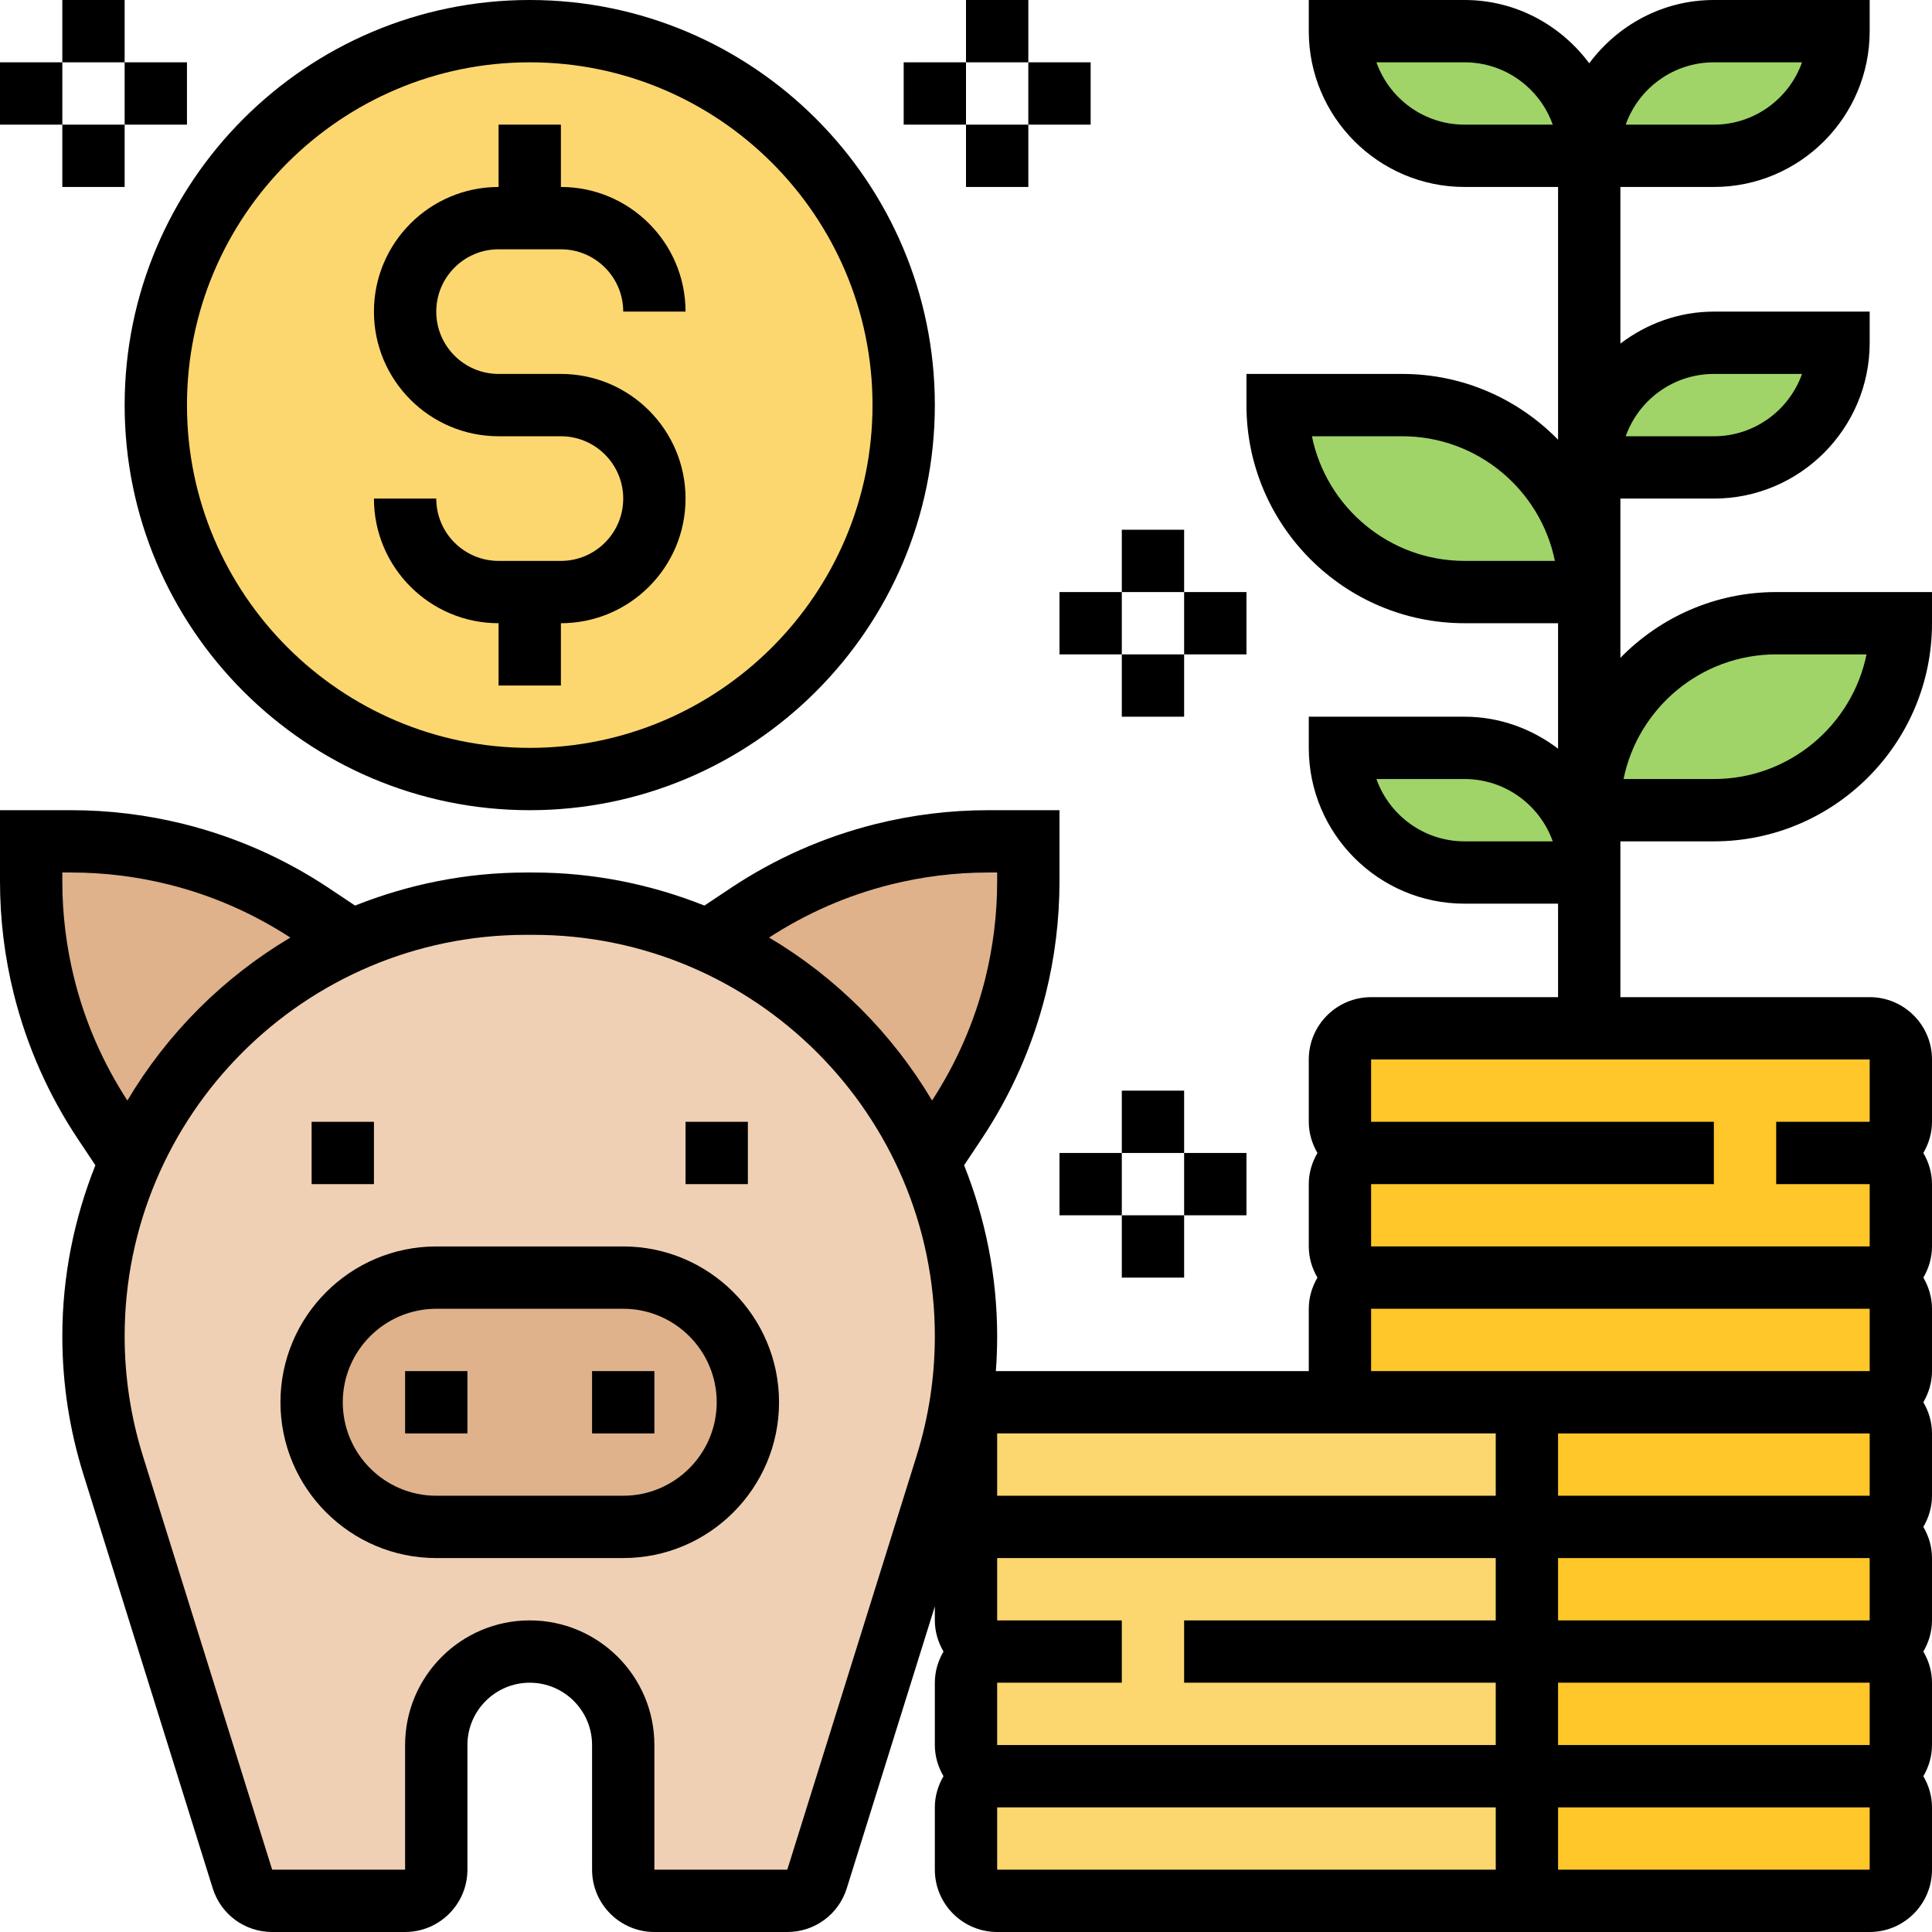 <?xml version="1.0" encoding="UTF-8"?> <svg xmlns="http://www.w3.org/2000/svg" height="496pt" viewBox="0 0 496 496" width="496pt"> <g fill="#a0d468"> <path d="m456 160h32c0 13.281-5.359 25.281-14.078 33.922-8.641 8.719-20.641 14.078-33.922 14.078h-32c0-13.281 5.359-25.281 14.078-33.922 8.641-8.719 20.641-14.078 33.922-14.078zm0 0"></path> <path d="m408 224h-32c-8.801 0-16.801-3.602-22.641-9.359-5.758-5.84-9.359-13.84-9.359-22.641h32c8.801 0 16.801 3.602 22.641 9.359 5.758 5.84 9.359 13.84 9.359 22.641zm0 0"></path> <path d="m408 152h-32c-13.281 0-25.281-5.359-33.922-14.078-8.719-8.641-14.078-20.641-14.078-33.922h32c13.281 0 25.281 5.359 33.922 14.078 8.719 8.641 14.078 20.641 14.078 33.922zm0 0"></path> <path d="m440 8h32c0 8.801-3.602 16.801-9.359 22.641-5.84 5.758-13.84 9.359-22.641 9.359h-32c0-8.801 3.602-16.801 9.359-22.641 5.84-5.758 13.84-9.359 22.641-9.359zm0 0"></path> <path d="m440 88h32c0 8.801-3.602 16.801-9.359 22.641-5.84 5.758-13.84 9.359-22.641 9.359h-32c0-8.801 3.602-16.801 9.359-22.641 5.84-5.758 13.84-9.359 22.641-9.359zm0 0"></path> <path d="m408 40h-32c-8.801 0-16.801-3.602-22.641-9.359-5.758-5.84-9.359-13.84-9.359-22.641h32c8.801 0 16.801 3.602 22.641 9.359 5.758 5.84 9.359 13.84 9.359 22.641zm0 0"></path> </g> <path d="m232 104c0 53.02-42.98 96-96 96s-96-42.98-96-96 42.98-96 96-96 96 42.98 96 96zm0 0" fill="#fcd770"></path> <path d="m248 343.039c0 11.281-1.68 22.402-5.039 33.121l-33.199 106.238c-1.043 3.363-4.16 5.602-7.684 5.602h-34.078c-4.398 0-8-3.602-8-8v-32c0-6.641-2.719-12.641-7.039-16.961-4.32-4.32-10.32-7.039-16.961-7.039-13.281 0-24 10.719-24 24v32c0 4.398-3.602 8-8 8h-34.078c-3.523 0-6.641-2.238-7.684-5.602l-33.199-106.238c-3.359-10.719-5.039-21.84-5.039-33.121 0-16.48 3.602-32.078 10.078-46.078 11.043-24.242 30.641-43.84 54.883-54.883 14-6.477 29.598-10.078 46.078-10.078h1.922c16.48 0 32.078 3.602 46.078 10.078 12.16 5.523 23.121 13.203 32.402 22.48l22.48 32.402c6.477 14 10.078 29.598 10.078 46.078zm0 0" fill="#f0d0b4"></path> <path d="m245.281 288.078-5.281 7.922-2.078.961-22.48-32.402c-9.281-9.277-20.242-16.957-32.402-22.48l.961-2.078 7.922-5.281c10.637-7.117 22.398-12.32 34.797-15.359 8.801-2.238 17.922-3.359 26.961-3.359h10.32v10.32c0 9.039-1.121 18.16-3.359 26.961-3.039 12.398-8.242 24.16-15.359 34.797zm0 0" fill="#dfb28b"></path> <path d="m80.078 234.719 7.922 5.281.961 2.078c-24.242 11.043-43.84 30.641-54.883 54.883l-2.078-.961-5.281-7.922c-7.117-10.637-12.32-22.398-15.359-34.797-2.238-8.801-3.359-17.922-3.359-26.961v-10.32h10.32c9.039 0 18.16 1.121 26.961 3.359 12.398 3.039 24.16 8.242 34.797 15.359zm0 0" fill="#dfb28b"></path> <path d="m112 392c-17.68 0-32-14.32-32-32 0-8.801 3.602-16.801 9.359-22.641 5.84-5.758 13.84-9.359 22.641-9.359h48c17.68 0 32 14.32 32 32 0 8.801-3.602 16.801-9.359 22.641-5.84 5.758-13.84 9.359-22.641 9.359zm0 0" fill="#dfb28b"></path> <path d="m488 464v16c0 4.398-3.602 8-8 8h-88v-24c0-3.84-2.719-7.121-6.398-7.84l6.398-.16h88c4.398 0 8 3.602 8 8zm0 0" fill="#ffc729"></path> <path d="m392 456-6.398.16c-.48-.082-1.043-.16-1.602-.16 4.398 0 8-3.602 8-8v-16c0-3.84-2.719-7.121-6.398-7.84l6.398-.16h88c4.398 0 8 3.602 8 8v16c0 4.398-3.602 8-8 8zm0 0" fill="#ffc729"></path> <path d="m488 336v16c0 4.398-3.602 8-8 8h-128c-4.398 0-8-3.602-8-8v-16c0-4.398 3.602-8 8-8h128c4.398 0 8 3.602 8 8zm0 0" fill="#ffc729"></path> <path d="m392 424-6.398.16c-.48-.082-1.043-.16-1.602-.16 4.398 0 8-3.602 8-8v-16c0-3.84-2.719-7.121-6.398-7.84l6.398-.16h88c4.398 0 8 3.602 8 8v16c0 4.398-3.602 8-8 8zm0 0" fill="#ffc729"></path> <path d="m352 296c-4.398 0-8-3.602-8-8v-16c0-4.398 3.602-8 8-8h128c4.398 0 8 3.602 8 8v16c0 4.398-3.602 8-8 8 4.398 0 8 3.602 8 8v16c0 4.398-3.602 8-8 8h-128c-4.398 0-8-3.602-8-8v-16c0-4.398 3.602-8 8-8zm0 0" fill="#ffc729"></path> <path d="m392 392-6.398.16c-.48-.082-1.043-.16-1.602-.16 4.398 0 8-3.602 8-8v-16c0-4.398-3.602-8-8-8h96c4.398 0 8 3.602 8 8v16c0 4.398-3.602 8-8 8zm0 0" fill="#ffc729"></path> <path d="m392 464v24h-136c-4.398 0-8-3.602-8-8v-16c0-4.398 3.602-8 8-8h128c.559 0 1.121.078 1.602.16 3.68.719 6.398 4 6.398 7.84zm0 0" fill="#fcd770"></path> <path d="m384 424c.559 0 1.121.078 1.602.16 3.68.719 6.398 4 6.398 7.84v16c0 4.398-3.602 8-8 8h-128c-4.398 0-8-3.602-8-8v-16c0-4.398 3.602-8 8-8-4.398 0-8-3.602-8-8v-16c0-4.398 3.602-8 8-8h128c.559 0 1.121.078 1.602.16 3.68.719 6.398 4 6.398 7.84v16c0 4.398-3.602 8-8 8zm0 0" fill="#fcd770"></path> <path d="m392 368v16c0 4.398-3.602 8-8 8h-128c-4.398 0-8-3.602-8-8v-16c0-4.398 3.602-8 8-8h128c4.398 0 8 3.602 8 8zm0 0" fill="#fcd770"></path> <path d="m416 224v-8h24c30.871 0 56-25.121 56-56v-8h-40c-15.664 0-29.824 6.48-40 16.887v-40.887h24c22.055 0 40-17.945 40-40v-8h-40c-9.039 0-17.297 3.129-24 8.207v-40.207h24c22.055 0 40-17.945 40-40v-8h-40c-13.129 0-24.703 6.449-32 16.246-7.297-9.797-18.871-16.246-32-16.246h-40v8c0 22.055 17.945 40 40 40h24v64.887c-10.176-10.406-24.336-16.887-40-16.887h-40v8c0 30.879 25.129 56 56 56h24v32.207c-6.703-5.078-14.961-8.207-24-8.207h-40v8c0 22.055 17.945 40 40 40h24v24h-48c-8.824 0-16 7.176-16 16v16c0 2.93.848 5.641 2.223 8-1.375 2.359-2.223 5.07-2.223 8v16c0 2.93.848 5.641 2.223 8-1.375 2.359-2.223 5.07-2.223 8v16h-80c-.121 0-.223.031-.336.031.223-2.984.336-5.977.336-8.984 0-15.512-3.07-30.293-8.488-43.895l4.449-6.68c7.598-11.402 13.145-23.93 16.488-37.25 2.359-9.453 3.551-19.191 3.551-28.926v-18.297h-18.297c-9.75 0-19.488 1.199-28.934 3.559-13.312 3.328-25.84 8.875-37.25 16.48l-6.672 4.449c-13.609-5.418-28.391-8.488-43.902-8.488h-1.891c-15.512 0-30.293 3.07-43.895 8.488l-6.672-4.449c-11.41-7.605-23.938-13.152-37.25-16.48-9.461-2.359-19.207-3.559-28.941-3.559h-18.297v18.297c0 9.734 1.191 19.473 3.559 28.941 3.336 13.312 8.875 25.84 16.48 37.242l4.449 6.68c-5.418 13.602-8.488 28.383-8.488 43.887 0 12.059 1.824 24.008 5.426 35.512l33.184 106.219c2.102 6.719 8.238 11.223 15.27 11.223h34.121c8.824 0 16-7.176 16-16v-32c0-8.824 7.176-16 16-16s16 7.176 16 16v32c0 8.824 7.176 16 16 16h34.121c7.031 0 13.168-4.504 15.27-11.223l22.609-72.363v3.586c0 2.93.848 5.641 2.223 8-1.375 2.359-2.223 5.07-2.223 8v16c0 2.93.848 5.641 2.223 8-1.375 2.359-2.223 5.07-2.223 8v16c0 8.824 7.176 16 16 16h224c8.824 0 16-7.176 16-16v-16c0-2.93-.848-5.641-2.223-8 1.375-2.359 2.223-5.07 2.223-8v-16c0-2.93-.848-5.641-2.223-8 1.375-2.359 2.223-5.07 2.223-8v-16c0-2.93-.848-5.641-2.223-8 1.375-2.359 2.223-5.07 2.223-8v-16c0-2.93-.848-5.641-2.223-8 1.375-2.359 2.223-5.07 2.223-8v-16c0-2.93-.848-5.641-2.223-8 1.375-2.359 2.223-5.07 2.223-8v-16c0-2.93-.848-5.641-2.223-8 1.375-2.359 2.223-5.07 2.223-8v-16c0-8.824-7.176-16-16-16h-64zm40-56h23.191c-3.719 18.23-19.871 32-39.191 32h-23.191c3.711-18.23 19.871-32 39.191-32zm-16-72h22.633c-3.305 9.312-12.199 16-22.633 16h-22.633c3.305-9.312 12.199-16 22.633-16zm-64-64c-10.434 0-19.328-6.688-22.633-16h22.633c10.434 0 19.328 6.688 22.633 16zm64-16h22.633c-3.305 9.312-12.199 16-22.633 16h-22.633c3.305-9.312 12.199-16 22.633-16zm-64 128c-19.32 0-35.48-13.77-39.191-32h23.191c19.32 0 35.48 13.77 39.191 32zm-24 192h128v16h-128zm128 48h-80v-16h80zm0 32h-80v-16h80zm0 32h-80v-16h80zm-224-16h32v-16h-32v-16h128v16h-80v16h80v16h-128zm0-64h128v16h-128zm-27.359-140.91c8.191-2.051 16.625-3.09 25.062-3.09h2.297v2.297c0 8.43-1.039 16.863-3.078 25.047-2.793 11.129-7.402 21.602-13.633 31.191-10.227-17.215-24.617-31.613-41.84-41.84 9.598-6.223 20.07-10.832 31.191-13.605zm-209.551 24.262c-2.051-8.191-3.09-16.625-3.09-25.055v-2.297h2.297c8.43 0 16.863 1.039 25.062 3.09 11.121 2.773 21.594 7.383 31.184 13.613-17.215 10.219-31.613 24.617-41.84 41.84-6.223-9.59-10.84-20.062-13.613-31.191zm183.031 228.648h-34.121v-32c0-17.648-14.352-32-32-32s-32 14.352-32 32v32h-34.129l-33.184-106.207c-3.113-9.961-4.688-20.305-4.688-30.746 0-56.824 46.223-103.047 103.055-103.047h1.891c56.832 0 103.055 46.223 103.055 103.047 0 10.441-1.574 20.785-4.688 30.738zm181.879 0h-128v-16h128zm96 0h-80v-16h80zm0-192h-24v16h24v16h-128v-16h88v-16h-88v-16h128zm-104-72c-10.434 0-19.328-6.688-22.633-16h22.633c10.434 0 19.328 6.688 22.633 16zm0 0"></path> <path d="m144 144h-16c-8.824 0-16-7.176-16-16h-16c0 17.648 14.352 32 32 32v16h16v-16c17.648 0 32-14.352 32-32s-14.352-32-32-32h-16c-8.824 0-16-7.176-16-16s7.176-16 16-16h16c8.824 0 16 7.176 16 16h16c0-17.648-14.352-32-32-32v-16h-16v16c-17.648 0-32 14.352-32 32s14.352 32 32 32h16c8.824 0 16 7.176 16 16s-7.176 16-16 16zm0 0"></path> <path d="m136 208c57.344 0 104-46.656 104-104s-46.656-104-104-104-104 46.656-104 104 46.656 104 104 104zm0-192c48.52 0 88 39.48 88 88s-39.48 88-88 88-88-39.48-88-88 39.48-88 88-88zm0 0"></path> <path d="m160 320h-48c-22.055 0-40 17.945-40 40s17.945 40 40 40h48c22.055 0 40-17.945 40-40s-17.945-40-40-40zm0 64h-48c-13.23 0-24-10.77-24-24s10.77-24 24-24h48c13.23 0 24 10.77 24 24s-10.77 24-24 24zm0 0"></path> <path d="m104 352h16v16h-16zm0 0"></path> <path d="m152 352h16v16h-16zm0 0"></path> <path d="m80 288h16v16h-16zm0 0"></path> <path d="m176 288h16v16h-16zm0 0"></path> <path d="m248 0h16v16h-16zm0 0"></path> <path d="m232 16h16v16h-16zm0 0"></path> <path d="m248 32h16v16h-16zm0 0"></path> <path d="m264 16h16v16h-16zm0 0"></path> <path d="m288 136h16v16h-16zm0 0"></path> <path d="m272 152h16v16h-16zm0 0"></path> <path d="m288 168h16v16h-16zm0 0"></path> <path d="m304 152h16v16h-16zm0 0"></path> <path d="m288 280h16v16h-16zm0 0"></path> <path d="m272 296h16v16h-16zm0 0"></path> <path d="m288 312h16v16h-16zm0 0"></path> <path d="m304 296h16v16h-16zm0 0"></path> <path d="m16 0h16v16h-16zm0 0"></path> <path d="m0 16h16v16h-16zm0 0"></path> <path d="m16 32h16v16h-16zm0 0"></path> <path d="m32 16h16v16h-16zm0 0"></path> </svg> 
